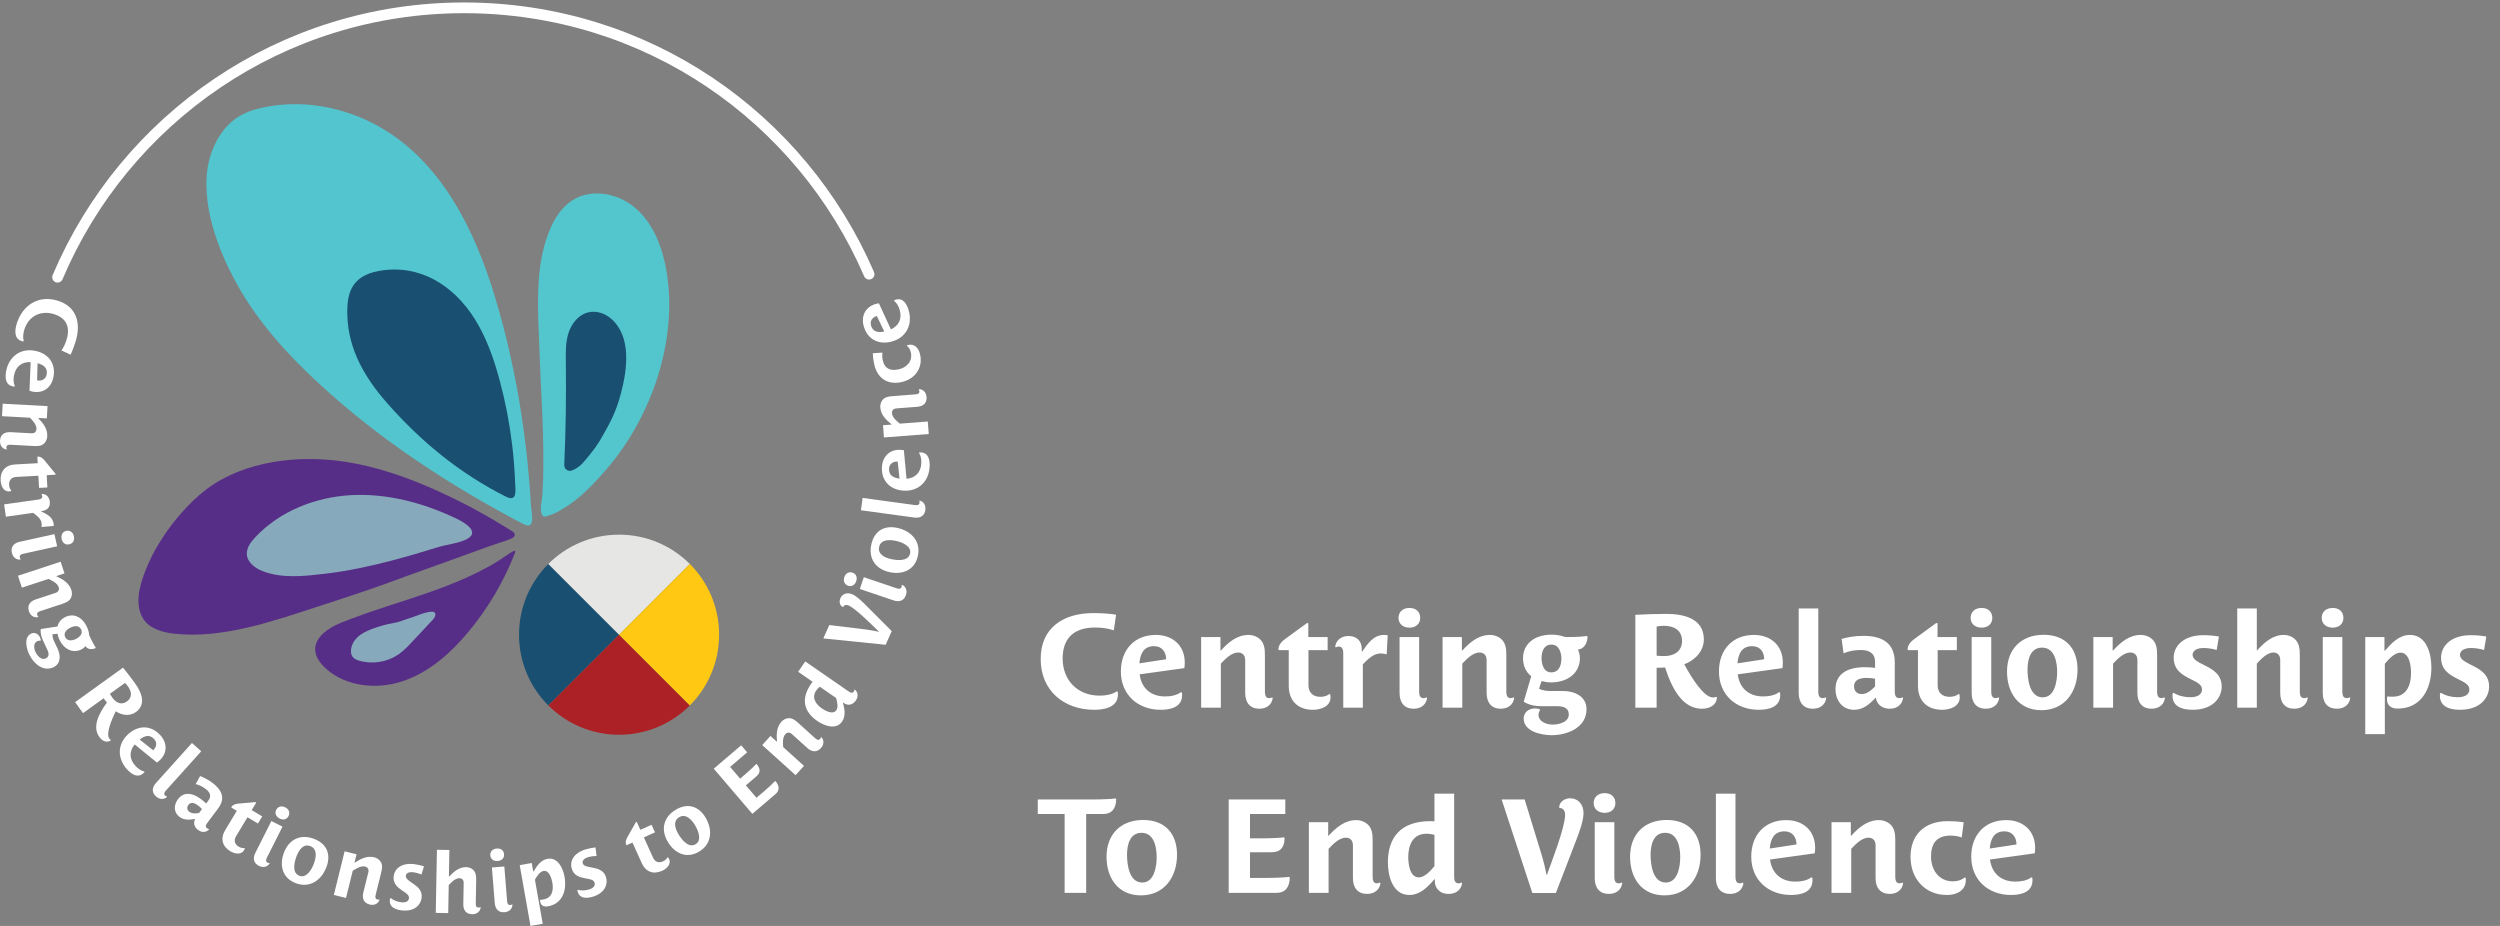 <svg width="378" height="140" viewBox="0 0 378 140" fill="none" xmlns="http://www.w3.org/2000/svg">
<rect x="0" y="0" width="378" height="140" fill="#808080" stroke="none"/>
<g clip-path="url(#clip0_4110_231)">
<path d="M2.52 48.975C3.371 46.176 5.775 44.565 8.693 45.453C11.603 46.336 12.269 48.864 11.451 51.568C11.237 52.275 10.987 52.97 10.666 53.631L9.293 52.986C9.643 52.493 9.902 51.909 10.074 51.334C10.649 49.435 10.029 48.062 8.13 47.487C6.157 46.887 4.304 47.787 3.675 49.858C3.51 50.393 3.428 51.022 3.593 51.576L3.51 51.63C3.432 51.622 3.35 51.593 3.276 51.572C2.097 51.215 2.24 49.904 2.52 48.975Z" fill="white"/>
<path d="M7.057 56.603C7.234 55.613 6.568 55.157 5.68 54.918L5.61 57.516C6.272 57.635 6.917 57.376 7.057 56.599M4.46 59.09L4.636 54.754C3.37 54.68 2.368 55.366 2.113 56.78C2.022 57.281 2.002 57.898 2.252 58.371L2.174 58.449C2.096 58.449 2.022 58.432 1.948 58.42C0.797 58.21 0.76 57.055 0.925 56.139C1.315 53.985 3.021 52.625 5.236 53.028C7.263 53.393 8.463 54.918 8.093 56.957C7.801 58.572 6.584 59.517 4.969 59.221C4.792 59.188 4.632 59.147 4.464 59.09" fill="white"/>
<path d="M0 66.62C0.049 65.745 0.645 65.293 1.586 65.342L4.751 65.514C5.249 65.543 5.491 65.247 5.512 64.882C5.549 64.207 4.92 63.575 4.533 63.159L0.304 62.929L0.407 61.039L7.188 61.408L7.086 63.262L5.791 63.192V63.229C6.572 64.035 7.201 64.886 7.143 65.979C7.123 66.349 6.975 66.735 6.72 67.002C6.301 67.45 5.701 67.471 5.129 67.438L1.586 67.245C1.258 67.228 0.982 67.315 0.966 67.619C0.958 67.734 0.978 67.824 1.028 67.902L0.974 67.964C0.407 67.882 -0.041 67.397 0.004 66.624" fill="white"/>
<path d="M0.094 72.673C0.016 71.239 0.817 70.302 2.281 70.224L5.7 70.035L5.647 69.081L5.733 69.028C6.296 69.061 6.584 69.414 6.954 69.879L8.388 71.634L8.396 71.773L7.061 71.847L7.163 73.701L5.906 73.771L5.803 71.93L2.449 72.115C1.738 72.156 1.339 72.595 1.381 73.319C1.397 73.635 1.504 73.976 1.709 74.182L1.664 74.26C1.578 74.276 1.475 74.297 1.385 74.301C0.497 74.35 0.139 73.401 0.098 72.677" fill="white"/>
<path d="M6.28 79.678C6.317 79.48 6.317 79.287 6.289 79.086C6.194 78.42 5.578 77.964 5.019 77.544L0.888 78.128L0.625 76.262L5.853 75.526C6.128 75.485 6.432 75.354 6.387 75.029C6.375 74.926 6.334 74.832 6.272 74.75L6.313 74.68C7.004 74.659 7.435 75.177 7.526 75.806C7.633 76.55 7.25 77.129 6.469 77.24L6.219 77.277V77.314C7.107 77.754 7.966 78.186 8.109 79.193C8.122 79.295 8.126 79.41 8.118 79.525L6.289 79.682L6.28 79.678Z" fill="white"/>
<path d="M9.325 81.497C9.19 80.876 9.469 80.383 10.016 80.264C10.525 80.153 11.027 80.42 11.175 81.09C11.315 81.723 11.01 82.179 10.464 82.303C9.905 82.426 9.457 82.109 9.321 81.501M1.792 83.577C1.598 82.706 2.059 82.126 2.975 81.92L8.232 80.761L8.639 82.599L3.485 83.737C3.16 83.807 2.922 83.967 2.992 84.275C3.012 84.374 3.062 84.469 3.127 84.53L3.09 84.604C2.519 84.666 1.964 84.333 1.796 83.573" fill="white"/>
<path d="M4.373 92.406C4.098 91.572 4.492 90.935 5.384 90.639L8.393 89.648C8.865 89.492 8.985 89.131 8.87 88.781C8.66 88.14 7.842 87.778 7.332 87.532L3.309 88.855L2.717 87.055L9.17 84.93L9.749 86.693L8.516 87.1L8.528 87.137C9.552 87.606 10.448 88.169 10.789 89.205C10.904 89.554 10.908 89.969 10.764 90.31C10.538 90.882 9.983 91.116 9.441 91.297L6.066 92.406C5.754 92.509 5.532 92.69 5.627 92.982C5.664 93.093 5.713 93.167 5.787 93.224L5.758 93.302C5.199 93.434 4.607 93.146 4.365 92.406" fill="white"/>
<path d="M12.265 95.172C11.96 94.526 11.254 94.609 10.703 94.868C10.16 95.123 9.531 95.632 9.852 96.31C10.164 96.976 10.896 96.886 11.438 96.631C11.989 96.372 12.589 95.85 12.269 95.172M12.922 97.691C12.758 97.909 12.52 98.09 12.256 98.217C10.958 98.83 9.642 98.127 8.968 96.701C8.837 96.425 8.742 96.105 8.693 95.817L7.924 95.912C7.924 96.294 8.031 96.647 8.192 96.984L8.718 98.098C9.178 99.076 9.227 100.346 8.089 100.885C6.523 101.62 5.076 100.338 4.402 98.912C3.979 98.016 3.58 96.331 4.706 95.801C5.187 95.575 5.754 95.755 6.046 96.376C6.112 96.516 6.153 96.664 6.178 96.808L6.112 96.882C5.972 96.849 5.783 96.869 5.631 96.939C5.031 97.223 5.109 98.041 5.36 98.571C5.627 99.134 6.239 99.874 6.909 99.557C7.485 99.286 7.394 98.739 7.16 98.242L6.527 96.898C6.268 96.347 6.083 95.714 6.165 95.114L8.693 94.724C8.833 94.095 9.256 93.585 9.922 93.273C11.093 92.718 12.4 93.215 13.148 94.802C13.337 95.205 13.461 95.64 13.494 96.072C13.794 96.705 14.089 97.338 14.476 97.917L14.422 98.012C13.855 98.238 13.235 98.205 12.922 97.691Z" fill="white"/>
<path d="M19.346 103.783C19.211 103.598 19.059 103.425 18.894 103.261L16.613 104.905C16.732 105.114 16.856 105.308 17 105.505C17.558 106.277 18.372 106.647 19.186 106.06C20.041 105.443 19.913 104.564 19.346 103.779M15.014 111.415C13.938 109.919 14.883 107.967 16.169 106.224C15.993 106.023 15.82 105.784 15.672 105.579L12.553 107.827L11.356 106.167L18.602 100.947C19.223 101.724 19.827 102.496 20.407 103.302C21.364 104.633 22.182 106.462 20.555 107.663C19.593 108.353 18.389 108.139 17.493 107.547C16.876 108.805 15.997 110.93 16.515 111.653C16.58 111.744 16.663 111.814 16.753 111.875L16.736 111.966C16.087 112.373 15.434 112.011 15.01 111.423" fill="white"/>
<path d="M23.291 111.731C22.605 110.996 21.841 111.255 21.117 111.822L23.156 113.437C23.649 112.977 23.826 112.311 23.291 111.731ZM23.731 115.303L20.365 112.562C19.547 113.531 19.494 114.744 20.472 115.796C20.817 116.17 21.298 116.556 21.828 116.639L21.841 116.746C21.796 116.807 21.738 116.861 21.68 116.91C20.821 117.707 19.876 117.041 19.243 116.363C17.751 114.76 17.686 112.582 19.338 111.045C20.846 109.639 22.782 109.594 24.196 111.111C25.314 112.311 25.338 113.852 24.138 114.97C24.007 115.093 23.879 115.196 23.731 115.299" fill="white"/>
<path d="M23.584 120.419C22.93 119.831 22.955 119.083 23.584 118.385L29.021 112.339L30.422 113.597L25.055 119.564C24.833 119.811 24.73 120.078 24.968 120.288C25.055 120.366 25.137 120.407 25.227 120.419L25.24 120.501C24.821 120.892 24.163 120.937 23.588 120.419" fill="white"/>
<path d="M30.542 122.331C30.378 122.146 30.172 121.957 29.913 121.768C29.239 121.266 28.766 121.324 28.479 121.71C28.236 122.035 28.24 122.454 28.627 122.742C29.046 123.054 29.564 122.996 30.09 122.931L30.538 122.331H30.542ZM29.58 118.562L30.258 117.337C30.797 117.551 31.454 117.863 32.104 118.352C33.448 119.359 34.179 120.633 33.004 122.203L31.315 124.464C31.084 124.768 31.035 125.031 31.298 125.228C31.389 125.298 31.487 125.335 31.578 125.343L31.598 125.421C31.204 125.841 30.567 125.952 29.946 125.487C29.251 124.969 29.264 124.279 29.502 123.851L29.473 123.827C28.577 123.983 27.809 124.012 27.147 123.518C26.239 122.84 26.243 121.731 26.904 120.843C27.698 119.782 28.935 119.741 30.415 120.843C30.669 121.032 30.961 121.283 31.171 121.488L31.512 121.028C32.005 120.366 31.759 119.782 31.097 119.289C30.546 118.878 30.073 118.681 29.58 118.553" fill="white"/>
<path d="M34.841 128.722C33.608 127.982 33.287 126.79 34.039 125.537L35.803 122.602L34.985 122.109V122.006C35.33 121.558 35.782 121.521 36.374 121.476L38.63 121.274L38.749 121.344L38.059 122.487L39.65 123.445L39 124.521L37.418 123.572L35.688 126.449C35.322 127.061 35.462 127.637 36.086 128.011C36.358 128.175 36.699 128.274 36.982 128.224L37.023 128.307C36.986 128.389 36.945 128.483 36.9 128.557C36.44 129.322 35.453 129.083 34.833 128.709" fill="white"/>
<path d="M42.284 123.765C41.717 123.477 41.511 122.947 41.762 122.45C41.996 121.985 42.522 121.763 43.135 122.072C43.714 122.363 43.879 122.89 43.628 123.387C43.369 123.897 42.839 124.044 42.284 123.765ZM39.144 130.916C38.347 130.518 38.186 129.794 38.61 128.952L41.031 124.143L42.712 124.99L40.34 129.708C40.192 130.004 40.163 130.288 40.447 130.431C40.537 130.477 40.64 130.501 40.73 130.489L40.763 130.563C40.451 131.048 39.839 131.266 39.148 130.916" fill="white"/>
<path d="M46.932 127.937C45.855 127.517 45.19 128.553 44.861 129.396C44.528 130.251 44.068 131.952 45.255 132.417C46.312 132.828 47.089 131.533 47.434 130.645C47.771 129.782 48.071 128.381 46.932 127.937ZM44.688 133.522C42.65 132.729 42.206 130.781 42.954 128.861C43.739 126.848 45.519 126.067 47.52 126.848C49.439 127.596 50.093 129.215 49.341 131.147C48.56 133.148 46.772 134.336 44.684 133.526" fill="white"/>
<path d="M55.889 136.761C55.038 136.551 54.705 135.877 54.931 134.965L55.691 131.891C55.81 131.41 55.568 131.114 55.21 131.023C54.557 130.863 53.817 131.36 53.336 131.66L52.317 135.774L50.476 135.318L52.107 128.722L53.912 129.17L53.599 130.431L53.636 130.44C54.577 129.819 55.527 129.363 56.591 129.626C56.949 129.712 57.302 129.934 57.516 130.234C57.878 130.731 57.783 131.323 57.648 131.878L56.793 135.322C56.715 135.643 56.748 135.927 57.043 136.001C57.154 136.029 57.245 136.025 57.331 135.992L57.38 136.058C57.196 136.601 56.636 136.95 55.884 136.761" fill="white"/>
<path d="M60.672 137.645C59.46 137.485 58.827 136.942 58.942 136.058C58.95 135.984 58.963 135.906 58.983 135.832L59.09 135.795C59.497 136.132 60.044 136.342 60.627 136.42C61.244 136.502 61.766 136.35 61.836 135.82C61.893 135.368 61.482 135.093 60.878 134.694C60.052 134.135 59.382 133.576 59.53 132.425C59.665 131.402 60.664 130.407 62.645 130.662C63.188 130.732 63.673 130.847 64.104 130.983L63.722 132.24C63.385 132.08 62.929 131.944 62.497 131.887C61.815 131.796 61.412 132.026 61.363 132.405C61.309 132.82 61.77 133.136 62.358 133.535C63.147 134.061 63.895 134.645 63.743 135.795C63.623 136.716 62.76 137.912 60.668 137.641" fill="white"/>
<path d="M71.371 138.225C70.491 138.209 70.031 137.629 70.051 136.688L70.109 133.519C70.117 133.022 69.829 132.788 69.472 132.783C68.835 132.771 68.239 133.421 67.848 133.823L67.77 138.061L65.888 138.024L66.064 128.484L67.947 128.517L67.873 132.562H67.885C68.65 131.748 69.451 131.09 70.507 131.111C70.877 131.119 71.243 131.25 71.518 131.497C71.971 131.9 72.007 132.5 71.999 133.071L71.934 136.622C71.929 136.955 72.024 137.222 72.34 137.226C72.443 137.226 72.546 137.206 72.62 137.157L72.682 137.21C72.608 137.781 72.151 138.242 71.366 138.229" fill="white"/>
<path d="M76.286 137.929C75.398 137.998 74.884 137.468 74.806 136.527L74.375 131.164L76.253 131.011L76.676 136.276C76.705 136.605 76.824 136.864 77.145 136.839C77.248 136.831 77.346 136.798 77.416 136.741L77.482 136.786C77.466 137.361 77.059 137.867 76.286 137.929ZM75.258 130.185C74.626 130.235 74.173 129.889 74.132 129.33C74.091 128.813 74.424 128.348 75.111 128.295C75.756 128.241 76.171 128.607 76.212 129.162C76.257 129.733 75.883 130.132 75.258 130.181" fill="white"/>
<path d="M82.834 137.04C82.197 137.156 81.774 136.88 81.675 136.329C81.663 136.268 81.65 136.194 81.65 136.116L81.704 136.054C81.86 136.054 82.02 136.021 82.185 135.992C83.487 135.762 83.722 134.595 83.516 133.457C83.405 132.832 83.048 131.537 82.172 131.693C81.597 131.796 81.136 132.561 80.882 133.009L82.061 139.671L80.208 140L78.58 130.806L80.397 130.485L80.627 131.776L80.676 131.767C81.178 130.941 81.753 130.037 82.781 129.856C84.371 129.577 85.132 131.311 85.358 132.577C85.715 134.595 85.094 136.642 82.842 137.04" fill="white"/>
<path d="M89.565 135.598C88.394 135.939 87.593 135.696 87.346 134.841C87.325 134.767 87.305 134.693 87.297 134.619L87.379 134.541C87.884 134.685 88.472 134.66 89.035 134.496C89.635 134.323 90.05 133.974 89.898 133.464C89.771 133.025 89.282 132.942 88.571 132.819C87.593 132.642 86.75 132.396 86.429 131.282C86.142 130.291 86.66 128.976 88.579 128.417C89.105 128.265 89.594 128.175 90.042 128.125L90.198 129.432C89.824 129.42 89.352 129.482 88.937 129.601C88.279 129.794 87.999 130.164 88.106 130.53C88.225 130.933 88.772 131.04 89.471 131.167C90.408 131.331 91.325 131.57 91.645 132.679C91.904 133.571 91.596 135.014 89.57 135.602" fill="white"/>
<path d="M100.112 131.664C98.801 132.256 97.638 131.845 97.037 130.513L95.628 127.394L94.756 127.789L94.674 127.727C94.501 127.188 94.728 126.794 95.028 126.284L96.145 124.311L96.273 124.254L96.824 125.47L98.517 124.706L99.035 125.853L97.354 126.613L98.739 129.675C99.031 130.324 99.59 130.534 100.247 130.234C100.539 130.102 100.815 129.881 100.934 129.617L101.024 129.634C101.073 129.708 101.127 129.798 101.164 129.881C101.53 130.69 100.773 131.368 100.116 131.668" fill="white"/>
<path d="M102.698 123.555C101.699 124.139 102.097 125.306 102.554 126.083C103.014 126.872 104.066 128.294 105.164 127.653C106.142 127.082 105.612 125.668 105.131 124.846C104.662 124.044 103.754 122.939 102.698 123.555ZM105.677 128.783C103.787 129.889 101.986 129.021 100.947 127.246C99.858 125.38 100.351 123.498 102.204 122.413C103.984 121.373 105.657 121.87 106.705 123.658C107.79 125.516 107.609 127.653 105.677 128.783Z" fill="white"/>
<path d="M110.387 115.948L111.908 117.728L112.75 117.009C113.408 116.446 114.176 115.722 114.328 115.529L114.427 115.545C115.044 116.306 114.945 116.894 114.361 117.391L112.775 118.747L114.378 120.625L115.598 119.586C116.256 119.023 117.025 118.299 117.177 118.106L117.275 118.122C117.892 118.883 117.859 119.549 117.267 120.054L113.753 123.054L107.921 116.224L112.064 112.689L112.972 113.753L110.387 115.961V115.948Z" fill="white"/>
<path d="M124.118 113.112C123.531 113.765 122.783 113.74 122.084 113.112L119.733 110.991C119.363 110.658 118.989 110.732 118.743 111.007C118.29 111.509 118.381 112.396 118.418 112.96L121.562 115.8L120.292 117.205L115.249 112.655L116.494 111.274L117.456 112.142L117.481 112.113C117.378 110.991 117.423 109.935 118.155 109.125C118.401 108.85 118.759 108.644 119.129 108.599C119.737 108.513 120.214 108.874 120.641 109.261L123.276 111.64C123.523 111.862 123.79 111.965 123.991 111.739C124.069 111.653 124.11 111.57 124.123 111.48L124.205 111.468C124.595 111.891 124.64 112.544 124.118 113.12" fill="white"/>
<path d="M123.938 103.824C123.765 103.984 123.572 104.173 123.412 104.403C122.676 105.472 123.334 106.466 124.254 107.103C124.776 107.465 125.948 108.119 126.457 107.387C126.782 106.914 126.568 106.039 126.42 105.538L123.938 103.824ZM128.364 104.576C128.636 104.765 128.915 104.831 129.096 104.572C129.154 104.489 129.191 104.391 129.191 104.296L129.269 104.272C129.704 104.65 129.84 105.283 129.396 105.92C128.841 106.725 128.073 106.631 127.662 106.347L127.473 106.216L127.452 106.249C127.699 107.19 127.916 108.238 127.325 109.097C126.412 110.416 124.645 109.75 123.576 109.015C121.587 107.642 121.02 105.735 122.631 103.4C122.697 103.306 122.783 103.178 122.865 103.084L120.679 101.571L121.756 100.014L128.36 104.576H128.364Z" fill="white"/>
<path d="M131.052 91.642L134.829 95.423L133.908 97.49L124.488 96.529L125.388 94.507L130.859 95.172C131.533 95.251 132.211 95.386 132.885 95.53L132.893 95.505C131.985 94.642 129.424 92.041 128.306 91.543C127.945 91.383 127.608 91.482 127.513 91.761L127.435 91.782C126.93 91.543 126.86 90.915 127.061 90.458C127.382 89.739 128.142 89.534 128.886 89.862C129.605 90.183 130.489 91.079 131.052 91.634" fill="white"/>
<path d="M136.975 89.972C136.692 90.815 135.997 91.078 135.105 90.778L130.009 89.056L130.609 87.272L135.611 88.961C135.923 89.068 136.211 89.056 136.313 88.756C136.346 88.661 136.355 88.555 136.33 88.468L136.4 88.423C136.922 88.665 137.226 89.237 136.979 89.972M129.462 87.864C129.261 88.468 128.763 88.744 128.233 88.563C127.74 88.394 127.448 87.909 127.666 87.256C127.876 86.643 128.369 86.405 128.899 86.586C129.441 86.771 129.659 87.272 129.462 87.864Z" fill="white"/>
<path d="M132.931 82.674C132.668 83.8 133.786 84.314 134.665 84.519C135.557 84.729 137.308 84.942 137.6 83.705C137.859 82.604 136.47 82.016 135.537 81.798C134.633 81.585 133.206 81.486 132.927 82.674M138.771 84.112C138.27 86.241 136.404 86.957 134.398 86.484C132.294 85.991 131.266 84.338 131.76 82.246C132.232 80.241 133.741 79.365 135.763 79.838C137.855 80.327 139.285 81.93 138.771 84.112Z" fill="white"/>
<path d="M139.914 77.108C139.794 77.979 139.161 78.378 138.229 78.25L130.173 77.153L130.428 75.287L138.381 76.372C138.709 76.417 138.985 76.352 139.03 76.035C139.046 75.92 139.03 75.83 138.993 75.747L139.051 75.69C139.609 75.817 140.016 76.335 139.91 77.104" fill="white"/>
<path d="M134.422 70.885C134.377 71.888 135.096 72.254 136.009 72.373L135.733 69.788C135.059 69.755 134.459 70.1 134.422 70.885ZM136.666 68.07L137.065 72.394C138.331 72.299 139.235 71.485 139.301 70.051C139.325 69.541 139.264 68.929 138.951 68.493L139.017 68.407C139.095 68.399 139.169 68.403 139.247 68.407C140.419 68.46 140.608 69.603 140.563 70.532C140.464 72.718 138.951 74.292 136.699 74.19C134.64 74.095 133.251 72.747 133.345 70.671C133.419 69.031 134.504 67.934 136.14 68.012C136.317 68.02 136.481 68.041 136.658 68.074" fill="white"/>
<path d="M140.095 60.036C140.161 60.911 139.63 61.437 138.689 61.507L135.533 61.75C135.04 61.787 134.834 62.111 134.863 62.477C134.916 63.147 135.619 63.694 136.055 64.055L140.28 63.731L140.428 65.621L133.654 66.143L133.511 64.294L134.805 64.195V64.158C133.918 63.459 133.186 62.699 133.1 61.61C133.071 61.244 133.169 60.837 133.387 60.541C133.745 60.044 134.337 59.945 134.908 59.9L138.447 59.629C138.776 59.604 139.034 59.481 139.01 59.177C139.002 59.062 138.969 58.975 138.911 58.906L138.956 58.84C139.532 58.848 140.037 59.267 140.095 60.04" fill="white"/>
<path d="M139.141 53.673C139.544 55.748 138.245 57.401 136.206 57.795C134.044 58.214 132.561 57.051 132.154 54.951C132.055 54.45 131.977 53.911 131.969 53.406L133.428 53.315C133.378 53.66 133.387 54.047 133.457 54.4C133.711 55.724 134.566 56.102 135.799 55.863C137.036 55.625 137.994 54.684 137.731 53.336C137.649 52.912 137.447 52.534 137.139 52.296L137.172 52.197C137.246 52.169 137.32 52.156 137.394 52.14C138.195 51.984 138.906 52.522 139.128 53.669" fill="white"/>
<path d="M131.706 49.25C131.997 50.212 132.799 50.314 133.699 50.125L132.577 47.779C131.932 47.972 131.479 48.494 131.706 49.25ZM132.885 45.851L134.702 49.797C135.865 49.287 136.444 48.218 136.029 46.846C135.881 46.356 135.622 45.797 135.183 45.493L135.215 45.391C135.285 45.358 135.359 45.333 135.429 45.312C136.551 44.975 137.11 45.986 137.377 46.878C138.01 48.974 137.106 50.96 134.952 51.609C132.98 52.205 131.221 51.395 130.62 49.406C130.148 47.836 130.801 46.443 132.375 45.966C132.544 45.917 132.708 45.88 132.885 45.851Z" fill="white"/>
<path d="M82.907 85.272C80.17 88.009 78.477 91.79 78.477 95.97C78.477 100.15 80.17 103.931 82.907 106.668L93.606 95.97L82.907 85.272Z" fill="#194F71"/>
<path d="M104.3 85.271C101.563 82.534 97.782 80.84 93.602 80.84C89.422 80.84 85.641 82.534 82.903 85.271L93.602 95.969L104.3 85.271Z" fill="#E6E6E5"/>
<path d="M82.907 106.663C85.644 109.401 89.426 111.094 93.606 111.094C97.785 111.094 101.567 109.401 104.304 106.663L93.606 95.965L82.907 106.663Z" fill="#AB2126"/>
<path d="M108.731 95.966C108.731 91.79 107.037 88.004 104.3 85.267L93.602 95.966L104.3 106.664C107.037 103.927 108.731 100.145 108.731 95.966Z" fill="#FFC812"/>
<path d="M47.66 98.012C47.602 98.954 48.063 99.989 49.263 101.078C52.337 103.861 57.043 104.305 60.968 102.969C64.893 101.633 68.128 98.769 70.783 95.588C73.804 91.971 76.225 87.856 77.918 83.459C77.934 83.422 77.877 83.208 77.684 83.299C77.08 83.582 75.703 84.581 75.604 84.642C74.568 85.3 73.496 85.896 72.402 86.447C70.195 87.561 67.894 88.481 65.567 89.316C60.915 90.988 56.139 92.312 51.548 94.165C49.444 95.016 47.759 96.373 47.656 98.012" fill="#572E87"/>
<path d="M81.449 42.436C81.654 39.605 82.176 36.843 83.319 34.311C84.042 32.704 85.099 31.195 86.59 30.258C89.41 28.487 93.306 29.186 95.879 31.294C98.456 33.403 99.874 36.637 100.565 39.892C102.837 50.648 98.711 62.904 91.605 71.059C90.014 72.883 88.354 74.684 86.377 76.097C85.201 76.936 83.976 77.696 82.571 78.075C82.476 78.099 82.378 78.124 82.283 78.107C82.065 78.07 81.934 77.848 81.872 77.639C81.704 77.092 81.786 76.513 81.872 75.958C81.954 75.424 81.995 74.897 82.032 74.359C82.119 73.138 82.135 71.913 82.152 70.689C82.176 68.737 82.139 66.784 82.078 64.832C81.954 61.158 81.724 57.491 81.601 53.817C81.478 50.176 81.182 46.242 81.461 42.432" fill="#53C5CD"/>
<path d="M58.568 66.727C58.568 66.727 58.585 66.731 58.589 66.731C58.593 66.735 58.597 66.743 58.605 66.747L58.568 66.727Z" fill="#52C5CE"/>
<path d="M54.339 63.413C54.339 63.413 54.347 63.417 54.347 63.422C54.347 63.426 54.352 63.43 54.356 63.434L54.339 63.413Z" fill="#52C5CE"/>
<path d="M32.654 21.479C33.587 19.67 34.964 18.141 36.784 17.233C37.66 16.797 38.609 16.518 39.563 16.3C45.572 14.944 52.037 16.14 57.392 19.185C66.788 24.524 71.794 34.828 74.814 44.807C76.598 50.689 77.926 56.706 78.855 62.785C79.319 65.826 79.685 68.884 79.956 71.95C80.092 73.479 80.203 75.012 80.293 76.545C80.347 77.462 81.058 80.248 79.151 79.249C68.086 73.458 57.54 66.566 48.354 58.111C43.471 53.619 38.946 48.638 35.749 42.826C33.213 38.219 31.088 32.65 31.211 27.323C31.256 25.322 31.741 23.267 32.658 21.487" fill="#52C5CE"/>
<path d="M60.257 67.98C60.257 67.98 60.278 67.984 60.286 67.984C60.286 67.993 60.29 67.997 60.294 68.001C60.294 68.001 60.257 67.976 60.253 67.976" fill="#52C5CE"/>
<path d="M67.655 28.676C67.655 28.676 67.655 28.672 67.651 28.668C67.647 28.655 67.639 28.647 67.635 28.635L67.659 28.676" fill="#52C5CE"/>
<path d="M77.437 67.26C77.043 63.976 76.414 60.721 75.555 57.528C74.679 54.268 73.553 51.046 71.757 48.19C68.576 43.138 63.426 39.871 57.331 40.96C53.04 41.729 52.395 44.454 52.522 47.832C52.715 52.978 55.251 57.211 58.515 60.927C63.611 66.73 69.509 71.584 76.48 75.086C78.284 75.99 77.926 74.079 77.881 72.887C77.815 71.156 77.684 69.43 77.491 67.712C77.474 67.56 77.454 67.408 77.437 67.256" fill="#194F71"/>
<path d="M21.13 89.056C21.413 87.658 21.96 86.281 22.457 85.163C23.707 82.361 25.466 79.784 27.492 77.486C28.055 76.849 28.647 76.232 29.264 75.649C29.896 75.049 30.558 74.473 31.257 73.947C36.999 69.644 45.186 68.756 52.091 69.804C57.006 70.548 61.741 72.221 66.27 74.272C69.645 75.797 72.916 77.539 76.069 79.479C76.541 79.771 77.014 80.063 77.483 80.351C77.667 80.466 77.844 80.651 77.836 80.868C77.832 81.173 77.507 81.353 77.224 81.469C76.04 81.954 74.803 82.282 73.607 82.726C72.407 83.17 71.198 83.602 69.99 84.037L62.46 86.75C62.238 86.828 62.012 86.943 61.782 86.993H61.774C57.368 88.674 52.892 90.149 48.408 91.6C41.458 93.856 33.698 96.643 26.284 95.808C24.517 95.611 22.605 95.056 21.652 93.556C20.826 92.249 20.801 90.634 21.122 89.047" fill="#572E87"/>
<path d="M62.194 83.943C63.529 83.556 64.861 83.154 66.184 82.743C67.528 82.323 68.975 82.221 70.278 81.658C72.814 80.569 70.434 79.089 68.93 78.374C64.01 76.035 58.581 74.58 53.139 74.864C47.697 75.147 42.252 77.293 38.548 81.288C37.887 81.999 37.254 82.87 37.324 83.84C37.414 85.069 38.59 85.92 39.74 86.364C42.7 87.502 46.02 87.112 49.091 86.754C52.65 86.339 56.168 85.57 59.633 84.654C60.488 84.428 61.343 84.189 62.194 83.943Z" fill="#86AABC"/>
<path d="M8.705 41.914C18.832 17.977 42.531 1.184 70.154 1.184C97.778 1.184 121.176 17.764 131.406 41.458" stroke="white" stroke-width="1.621" stroke-miterlimit="10" stroke-linecap="round"/>
<path d="M92.341 48.137C91.395 47.335 90.076 46.928 88.876 47.245C87.441 47.619 86.41 48.934 85.958 50.348C85.505 51.758 85.534 53.274 85.555 54.754C85.625 59.937 85.547 65.123 85.316 70.302C85.288 70.914 85.892 71.354 86.467 71.141C87.026 70.935 87.593 70.553 88.008 70.121C88.645 69.46 90.109 67.635 90.618 66.759C92.172 64.084 93.105 62.452 93.89 59.46C94.831 55.872 95.546 50.862 92.341 48.137Z" fill="#194F71"/>
<path d="M59.353 94.235C58.318 94.411 57.302 94.707 56.316 95.073C55.527 95.365 54.746 95.722 54.125 96.285C53.501 96.849 53.048 97.65 53.065 98.489C53.069 98.768 53.131 99.056 53.291 99.282C53.521 99.615 53.924 99.779 54.31 99.894C56.304 100.482 58.552 100.116 60.257 98.936C61.075 98.369 61.762 97.638 62.44 96.91C63.402 95.883 64.359 94.855 65.321 93.828C65.564 93.569 65.818 93.277 65.831 92.924C65.872 91.822 62.978 93.141 62.423 93.306C61.236 93.663 60.52 94.037 59.353 94.239" fill="#86AABC"/>
</g>
<path d="M169.031 105C169.031 106.94 166.991 107.32 165.471 107.32C160.871 107.32 157.351 104.44 157.351 99.64C157.351 94.86 160.851 92.7 165.291 92.7C166.451 92.7 167.611 92.76 168.751 92.94L168.411 95.3C167.511 95 166.511 94.88 165.571 94.88C162.451 94.88 160.671 96.44 160.671 99.56C160.671 102.8 162.871 105.18 166.271 105.18C167.151 105.18 168.131 105.02 168.891 104.52L169.011 104.62C169.031 104.74 169.031 104.88 169.031 105ZM179.136 100.2C179.136 100.48 179.116 100.74 179.076 101.02L172.316 101.96C172.556 103.94 173.896 105.3 176.156 105.3C176.956 105.3 177.916 105.16 178.576 104.64L178.716 104.74C178.736 104.86 178.736 104.98 178.736 105.1C178.736 106.94 176.956 107.32 175.496 107.32C172.056 107.32 169.476 105.06 169.476 101.52C169.476 98.28 171.496 96 174.756 96C177.336 96 179.136 97.62 179.136 100.2ZM176.316 99.68C176.316 98.62 175.736 97.7 174.496 97.7C172.916 97.7 172.396 98.86 172.276 100.3L176.316 99.68ZM192.433 105.52C192.353 106.42 191.633 107.16 190.413 107.16C189.033 107.16 188.273 106.26 188.273 104.78V99.8C188.273 99.02 187.793 98.66 187.213 98.66C186.153 98.66 185.213 99.7 184.593 100.34V107H181.613V96.32H184.533V98.36H184.593C185.793 97.06 187.073 96 188.793 96C189.373 96 189.993 96.2 190.433 96.58C191.173 97.2 191.253 98.14 191.253 99.04V104.62C191.253 105.14 191.413 105.56 191.893 105.56C192.073 105.56 192.213 105.52 192.333 105.44L192.433 105.52ZM201.178 105.44C201.178 106.84 199.658 107.32 198.518 107.32C196.258 107.32 194.858 105.98 194.858 103.68V98.3H193.358L193.278 98.16C193.378 97.28 193.958 96.86 194.718 96.32L197.598 94.22H197.818V96.32H200.738V98.3H197.838V103.58C197.838 104.7 198.498 105.36 199.638 105.36C200.138 105.36 200.678 105.22 201.018 104.92L201.138 105C201.158 105.14 201.178 105.3 201.178 105.44ZM209.821 96.06L209.661 98.94C209.361 98.84 209.061 98.8 208.741 98.8C207.681 98.8 206.841 99.66 206.061 100.44V107H203.101V98.7C203.101 98.26 202.961 97.76 202.441 97.76C202.281 97.76 202.121 97.8 201.981 97.88L201.881 97.8C202.001 96.72 202.901 96.16 203.901 96.16C205.081 96.16 205.901 96.88 205.901 98.12V98.52H205.961C206.841 97.24 207.701 96 209.301 96C209.461 96 209.641 96.02 209.821 96.06ZM214.733 93.42C214.733 94.32 214.093 94.9 213.113 94.9C212.113 94.9 211.453 94.3 211.453 93.42C211.453 92.6 212.033 91.92 213.113 91.92C214.133 91.92 214.733 92.54 214.733 93.42ZM215.773 105.52C215.673 106.42 214.973 107.16 213.753 107.16C212.353 107.16 211.613 106.26 211.613 104.78V96.32H214.573V104.62C214.573 105.14 214.733 105.56 215.233 105.56C215.393 105.56 215.553 105.52 215.673 105.44L215.773 105.52ZM228.937 105.52C228.857 106.42 228.137 107.16 226.917 107.16C225.537 107.16 224.777 106.26 224.777 104.78V99.8C224.777 99.02 224.297 98.66 223.717 98.66C222.657 98.66 221.717 99.7 221.097 100.34V107H218.117V96.32H221.037V98.36H221.097C222.297 97.06 223.577 96 225.297 96C225.877 96 226.497 96.2 226.937 96.58C227.677 97.2 227.757 98.14 227.757 99.04V104.62C227.757 105.14 227.917 105.56 228.397 105.56C228.577 105.56 228.717 105.52 228.837 105.44L228.937 105.52ZM240.042 96.3C239.982 97.26 239.522 98.12 238.582 98.22C238.782 98.6 238.882 99.06 238.882 99.52C238.882 101.78 237.002 103.18 234.522 103.18C234.042 103.18 233.522 103.1 233.082 102.98L232.702 104.14C233.242 104.4 233.822 104.48 234.402 104.48H236.342C238.042 104.48 239.882 105.26 239.882 107.24C239.882 109.96 237.082 111.16 234.602 111.16C233.042 111.16 230.382 110.6 230.382 108.64C230.382 107.8 231.022 107.12 232.102 107.12C232.342 107.12 232.582 107.16 232.802 107.22L232.862 107.36C232.722 107.54 232.622 107.82 232.622 108.08C232.622 109.12 233.842 109.56 234.762 109.56C235.742 109.56 237.202 109.18 237.202 108.02C237.202 107.02 236.362 106.78 235.502 106.78H233.162C232.202 106.78 231.182 106.62 230.382 106.1L231.522 102.24C230.722 101.62 230.282 100.68 230.282 99.52C230.282 97.48 231.862 95.96 234.622 95.96C235.322 95.96 236.022 96.08 236.662 96.32C237.762 96.32 238.862 96.32 239.942 96.16L240.042 96.3ZM236.082 99.62C236.082 98.66 235.742 97.46 234.562 97.46C233.442 97.46 233.082 98.52 233.082 99.48C233.082 100.42 233.382 101.66 234.562 101.66C235.722 101.66 236.082 100.56 236.082 99.62ZM259.603 105.46C259.523 106.66 258.463 107.16 257.323 107.16C254.423 107.16 252.803 104.16 251.763 100.92C251.343 100.96 250.883 100.96 250.483 100.96V107H247.263V92.96C248.823 92.88 250.363 92.82 251.923 92.82C254.503 92.82 257.583 93.46 257.623 96.64C257.623 98.5 256.243 99.84 254.663 100.44C255.703 102.38 257.603 105.46 259.003 105.46C259.183 105.46 259.343 105.42 259.503 105.36L259.603 105.46ZM254.323 96.92C254.323 95.26 253.083 94.62 251.563 94.62C251.203 94.62 250.843 94.66 250.483 94.72V99.14C250.863 99.18 251.223 99.2 251.603 99.2C253.103 99.2 254.323 98.5 254.323 96.92ZM269.566 100.2C269.566 100.48 269.546 100.74 269.506 101.02L262.746 101.96C262.986 103.94 264.326 105.3 266.586 105.3C267.386 105.3 268.346 105.16 269.006 104.64L269.146 104.74C269.166 104.86 269.166 104.98 269.166 105.1C269.166 106.94 267.386 107.32 265.926 107.32C262.486 107.32 259.906 105.06 259.906 101.52C259.906 98.28 261.926 96 265.186 96C267.766 96 269.566 97.62 269.566 100.2ZM266.746 99.68C266.746 98.62 266.166 97.7 264.926 97.7C263.346 97.7 262.826 98.86 262.706 100.3L266.746 99.68ZM276.123 105.52C276.043 106.42 275.323 107.16 274.103 107.16C272.723 107.16 271.963 106.26 271.963 104.78V92H274.923V104.62C274.923 105.14 275.083 105.56 275.583 105.56C275.763 105.56 275.903 105.52 276.023 105.44L276.123 105.52ZM283.508 103.8V102.62C283.128 102.54 282.688 102.5 282.188 102.5C280.868 102.5 280.328 103.02 280.328 103.78C280.328 104.42 280.728 104.94 281.488 104.94C282.308 104.94 282.908 104.38 283.508 103.8ZM281.348 98.28C280.268 98.28 279.488 98.48 278.748 98.78L278.448 96.6C279.328 96.36 280.448 96.14 281.728 96.14C284.368 96.14 286.488 97.06 286.488 100.14V104.58C286.488 105.18 286.668 105.56 287.188 105.56C287.368 105.56 287.528 105.52 287.648 105.44L287.748 105.52C287.648 106.42 286.948 107.16 285.728 107.16C284.368 107.16 283.728 106.28 283.628 105.52H283.568C282.588 106.56 281.648 107.32 280.348 107.32C278.568 107.32 277.528 105.92 277.528 104.18C277.528 102.1 279.048 100.88 281.948 100.88C282.448 100.88 283.048 100.92 283.508 100.98V100.08C283.508 98.78 282.648 98.28 281.348 98.28ZM296.315 105.44C296.315 106.84 294.795 107.32 293.655 107.32C291.395 107.32 289.995 105.98 289.995 103.68V98.3H288.495L288.415 98.16C288.515 97.28 289.095 96.86 289.855 96.32L292.735 94.22H292.955V96.32H295.875V98.3H292.975V103.58C292.975 104.7 293.635 105.36 294.775 105.36C295.275 105.36 295.815 105.22 296.155 104.92L296.275 105C296.295 105.14 296.315 105.3 296.315 105.44ZM301.237 93.42C301.237 94.32 300.597 94.9 299.617 94.9C298.617 94.9 297.957 94.3 297.957 93.42C297.957 92.6 298.537 91.92 299.617 91.92C300.637 91.92 301.237 92.54 301.237 93.42ZM302.277 105.52C302.177 106.42 301.477 107.16 300.257 107.16C298.857 107.16 298.117 106.26 298.117 104.78V96.32H301.077V104.62C301.077 105.14 301.237 105.56 301.737 105.56C301.897 105.56 302.057 105.52 302.177 105.44L302.277 105.52ZM314.121 101.24C314.121 104.62 312.181 107.38 308.661 107.38C305.221 107.38 303.461 104.78 303.461 101.54C303.461 98.14 305.621 95.98 309.001 95.98C312.241 95.98 314.121 97.98 314.121 101.24ZM311.041 101.6C311.041 100.14 310.681 97.92 308.761 97.92C306.941 97.92 306.561 99.82 306.561 101.24C306.561 102.68 306.861 105.44 308.861 105.44C310.641 105.44 311.041 103.1 311.041 101.6ZM327.335 105.52C327.255 106.42 326.535 107.16 325.315 107.16C323.935 107.16 323.175 106.26 323.175 104.78V99.8C323.175 99.02 322.695 98.66 322.115 98.66C321.055 98.66 320.115 99.7 319.495 100.34V107H316.515V96.32H319.435V98.36H319.495C320.695 97.06 321.975 96 323.695 96C324.275 96 324.895 96.2 325.335 96.58C326.075 97.2 326.155 98.14 326.155 99.04V104.62C326.155 105.14 326.315 105.56 326.795 105.56C326.975 105.56 327.115 105.52 327.235 105.44L327.335 105.52ZM335.921 103.82C335.921 105.28 334.821 107.32 331.501 107.32C329.581 107.32 328.481 106.6 328.481 105.2C328.481 105.08 328.481 104.96 328.501 104.84L328.661 104.76C329.361 105.2 330.261 105.42 331.181 105.42C332.161 105.42 332.941 105.08 332.941 104.24C332.941 103.52 332.241 103.18 331.221 102.68C329.821 101.98 328.661 101.24 328.661 99.42C328.661 97.8 330.021 96.04 333.161 96.04C334.021 96.04 334.801 96.12 335.501 96.24L335.161 98.28C334.601 98.1 333.861 97.98 333.181 97.98C332.101 97.98 331.521 98.42 331.521 99.02C331.521 99.68 332.301 100.08 333.301 100.58C334.641 101.24 335.921 102 335.921 103.82ZM348.931 105.52C348.831 106.42 348.131 107.16 346.891 107.16C345.511 107.16 344.771 106.26 344.771 104.78V99.8C344.771 99.02 344.311 98.66 343.751 98.66C342.751 98.66 341.831 99.7 341.231 100.34V107H338.271V92H341.231V98.36H341.251C342.431 97.06 343.671 96 345.331 96C345.911 96 346.491 96.2 346.931 96.58C347.651 97.2 347.731 98.14 347.731 99.04V104.62C347.731 105.14 347.891 105.56 348.391 105.56C348.551 105.56 348.711 105.52 348.831 105.44L348.931 105.52ZM354.323 93.42C354.323 94.32 353.683 94.9 352.703 94.9C351.703 94.9 351.043 94.3 351.043 93.42C351.043 92.6 351.623 91.92 352.703 91.92C353.723 91.92 354.323 92.54 354.323 93.42ZM355.363 105.52C355.263 106.42 354.563 107.16 353.343 107.16C351.943 107.16 351.203 106.26 351.203 104.78V96.32H354.163V104.62C354.163 105.14 354.323 105.56 354.823 105.56C354.983 105.56 355.143 105.52 355.263 105.44L355.363 105.52ZM367.627 100.92C367.627 104.14 366.107 107.14 362.507 107.14C361.487 107.14 360.907 106.6 360.907 105.72C360.907 105.62 360.907 105.5 360.927 105.38L361.027 105.3C361.267 105.34 361.527 105.34 361.787 105.34C363.867 105.34 364.547 103.6 364.547 101.78C364.547 100.78 364.347 98.68 362.947 98.68C362.027 98.68 361.107 99.74 360.587 100.36V111H357.627V96.32H360.527V98.38H360.607C361.607 97.24 362.747 96 364.387 96C366.927 96 367.627 98.9 367.627 100.92ZM376.351 103.82C376.351 105.28 375.251 107.32 371.931 107.32C370.011 107.32 368.911 106.6 368.911 105.2C368.911 105.08 368.911 104.96 368.931 104.84L369.091 104.76C369.791 105.2 370.691 105.42 371.611 105.42C372.591 105.42 373.371 105.08 373.371 104.24C373.371 103.52 372.671 103.18 371.651 102.68C370.251 101.98 369.091 101.24 369.091 99.42C369.091 97.8 370.451 96.04 373.591 96.04C374.451 96.04 375.231 96.12 375.931 96.24L375.591 98.28C375.031 98.1 374.291 97.98 373.611 97.98C372.531 97.98 371.951 98.42 371.951 99.02C371.951 99.68 372.731 100.08 373.731 100.58C375.071 101.24 376.351 102 376.351 103.82ZM168.771 120.84C168.731 122.38 168.011 123.08 166.811 123.08H164.231V135H160.971V123.08H156.911V120.88H165.271C166.631 120.88 168.291 120.8 168.671 120.72L168.771 120.84ZM177.968 129.24C177.968 132.62 176.028 135.38 172.508 135.38C169.068 135.38 167.308 132.78 167.308 129.54C167.308 126.14 169.468 123.98 172.848 123.98C176.088 123.98 177.968 125.98 177.968 129.24ZM174.888 129.6C174.888 128.14 174.528 125.92 172.608 125.92C170.788 125.92 170.408 127.82 170.408 129.24C170.408 130.68 170.708 133.44 172.708 133.44C174.488 133.44 174.888 131.1 174.888 129.6ZM194.338 123.08H188.998V126.76H190.738C192.098 126.76 193.758 126.68 194.138 126.6L194.238 126.72C194.198 128.26 193.478 128.86 192.278 128.86H188.998V132.74H191.518C192.878 132.74 194.538 132.66 194.918 132.58L195.018 132.7C194.978 134.24 194.258 135 193.038 135H185.778V120.88H194.338V123.08ZM208.722 133.52C208.642 134.42 207.922 135.16 206.702 135.16C205.322 135.16 204.562 134.26 204.562 132.78V127.8C204.562 127.02 204.082 126.66 203.502 126.66C202.442 126.66 201.502 127.7 200.882 128.34V135H197.902V124.32H200.822V126.36H200.882C202.082 125.06 203.362 124 205.082 124C205.662 124 206.282 124.2 206.722 124.58C207.462 125.2 207.542 126.14 207.542 127.04V132.62C207.542 133.14 207.702 133.56 208.182 133.56C208.362 133.56 208.502 133.52 208.622 133.44L208.722 133.52ZM219.868 120V132.62C219.868 133.14 220.028 133.56 220.528 133.56C220.688 133.56 220.848 133.52 220.968 133.44L221.068 133.52C220.968 134.42 220.268 135.16 219.048 135.16C217.508 135.16 216.948 134.08 216.948 133.3V132.94H216.888C215.888 134.1 214.728 135.32 213.088 135.32C210.568 135.32 209.848 132.44 209.848 130.4C209.848 126.6 211.808 124.16 216.268 124.16C216.448 124.16 216.688 124.16 216.888 124.18V120H219.868ZM216.888 130.96V126.22C216.528 126.14 216.108 126.06 215.668 126.06C213.628 126.06 212.928 127.8 212.928 129.56C212.928 130.56 213.128 132.66 214.528 132.66C215.428 132.66 216.368 131.6 216.888 130.96ZM239.427 122.94C239.427 124.18 238.707 126.02 238.267 127.18L235.247 135.02H231.687L227.047 120.88H230.527L233.067 129.16C233.387 130.18 233.627 131.24 233.847 132.3H233.887C234.547 130.44 236.647 125.1 236.647 123.18C236.647 122.56 236.287 122.14 235.827 122.18L235.747 122.08C235.767 121.2 236.627 120.7 237.407 120.7C238.647 120.7 239.427 121.66 239.427 122.94ZM244.245 121.42C244.245 122.32 243.605 122.9 242.625 122.9C241.625 122.9 240.965 122.3 240.965 121.42C240.965 120.6 241.545 119.92 242.625 119.92C243.645 119.92 244.245 120.54 244.245 121.42ZM245.285 133.52C245.185 134.42 244.485 135.16 243.265 135.16C241.865 135.16 241.125 134.26 241.125 132.78V124.32H244.085V132.62C244.085 133.14 244.245 133.56 244.745 133.56C244.905 133.56 245.065 133.52 245.185 133.44L245.285 133.52ZM257.129 129.24C257.129 132.62 255.189 135.38 251.669 135.38C248.229 135.38 246.469 132.78 246.469 129.54C246.469 126.14 248.629 123.98 252.009 123.98C255.249 123.98 257.129 125.98 257.129 129.24ZM254.049 129.6C254.049 128.14 253.689 125.92 251.769 125.92C249.949 125.92 249.569 127.82 249.569 129.24C249.569 130.68 249.869 133.44 251.869 133.44C253.649 133.44 254.049 131.1 254.049 129.6ZM263.603 133.52C263.523 134.42 262.803 135.16 261.583 135.16C260.203 135.16 259.443 134.26 259.443 132.78V120H262.403V132.62C262.403 133.14 262.563 133.56 263.063 133.56C263.243 133.56 263.383 133.52 263.503 133.44L263.603 133.52ZM274.449 128.2C274.449 128.48 274.429 128.74 274.389 129.02L267.629 129.96C267.869 131.94 269.209 133.3 271.469 133.3C272.269 133.3 273.229 133.16 273.889 132.64L274.029 132.74C274.049 132.86 274.049 132.98 274.049 133.1C274.049 134.94 272.269 135.32 270.809 135.32C267.369 135.32 264.789 133.06 264.789 129.52C264.789 126.28 266.809 124 270.069 124C272.649 124 274.449 125.62 274.449 128.2ZM271.629 127.68C271.629 126.62 271.049 125.7 269.809 125.7C268.229 125.7 267.709 126.86 267.589 128.3L271.629 127.68ZM287.746 133.52C287.666 134.42 286.946 135.16 285.726 135.16C284.346 135.16 283.586 134.26 283.586 132.78V127.8C283.586 127.02 283.106 126.66 282.526 126.66C281.466 126.66 280.526 127.7 279.906 128.34V135H276.926V124.32H279.846V126.36H279.906C281.106 125.06 282.386 124 284.106 124C284.686 124 285.306 124.2 285.746 124.58C286.486 125.2 286.566 126.14 286.566 127.04V132.62C286.566 133.14 286.726 133.56 287.206 133.56C287.386 133.56 287.526 133.52 287.646 133.44L287.746 133.52ZM297.231 133.1C297.231 134.38 296.191 135.32 294.351 135.32C291.031 135.32 288.871 132.82 288.871 129.56C288.871 126.1 291.111 124.16 294.471 124.16C295.271 124.16 296.131 124.2 296.911 124.34L296.611 126.62C296.091 126.44 295.491 126.34 294.931 126.34C292.811 126.34 291.971 127.54 291.971 129.52C291.971 131.5 293.131 133.26 295.291 133.26C295.971 133.26 296.611 133.06 297.071 132.66L297.211 132.74C297.231 132.86 297.231 132.98 297.231 133.1ZM307.711 128.2C307.711 128.48 307.691 128.74 307.651 129.02L300.891 129.96C301.131 131.94 302.471 133.3 304.731 133.3C305.531 133.3 306.491 133.16 307.151 132.64L307.291 132.74C307.311 132.86 307.311 132.98 307.311 133.1C307.311 134.94 305.531 135.32 304.071 135.32C300.631 135.32 298.051 133.06 298.051 129.52C298.051 126.28 300.071 124 303.331 124C305.911 124 307.711 125.62 307.711 128.2ZM304.891 127.68C304.891 126.62 304.311 125.7 303.071 125.7C301.491 125.7 300.971 126.86 300.851 128.3L304.891 127.68Z" fill="white"/>
<defs>
<clipPath id="clip0_4110_231">
<rect width="140.571" height="140" fill="white"/>
</clipPath>
</defs>
</svg>
